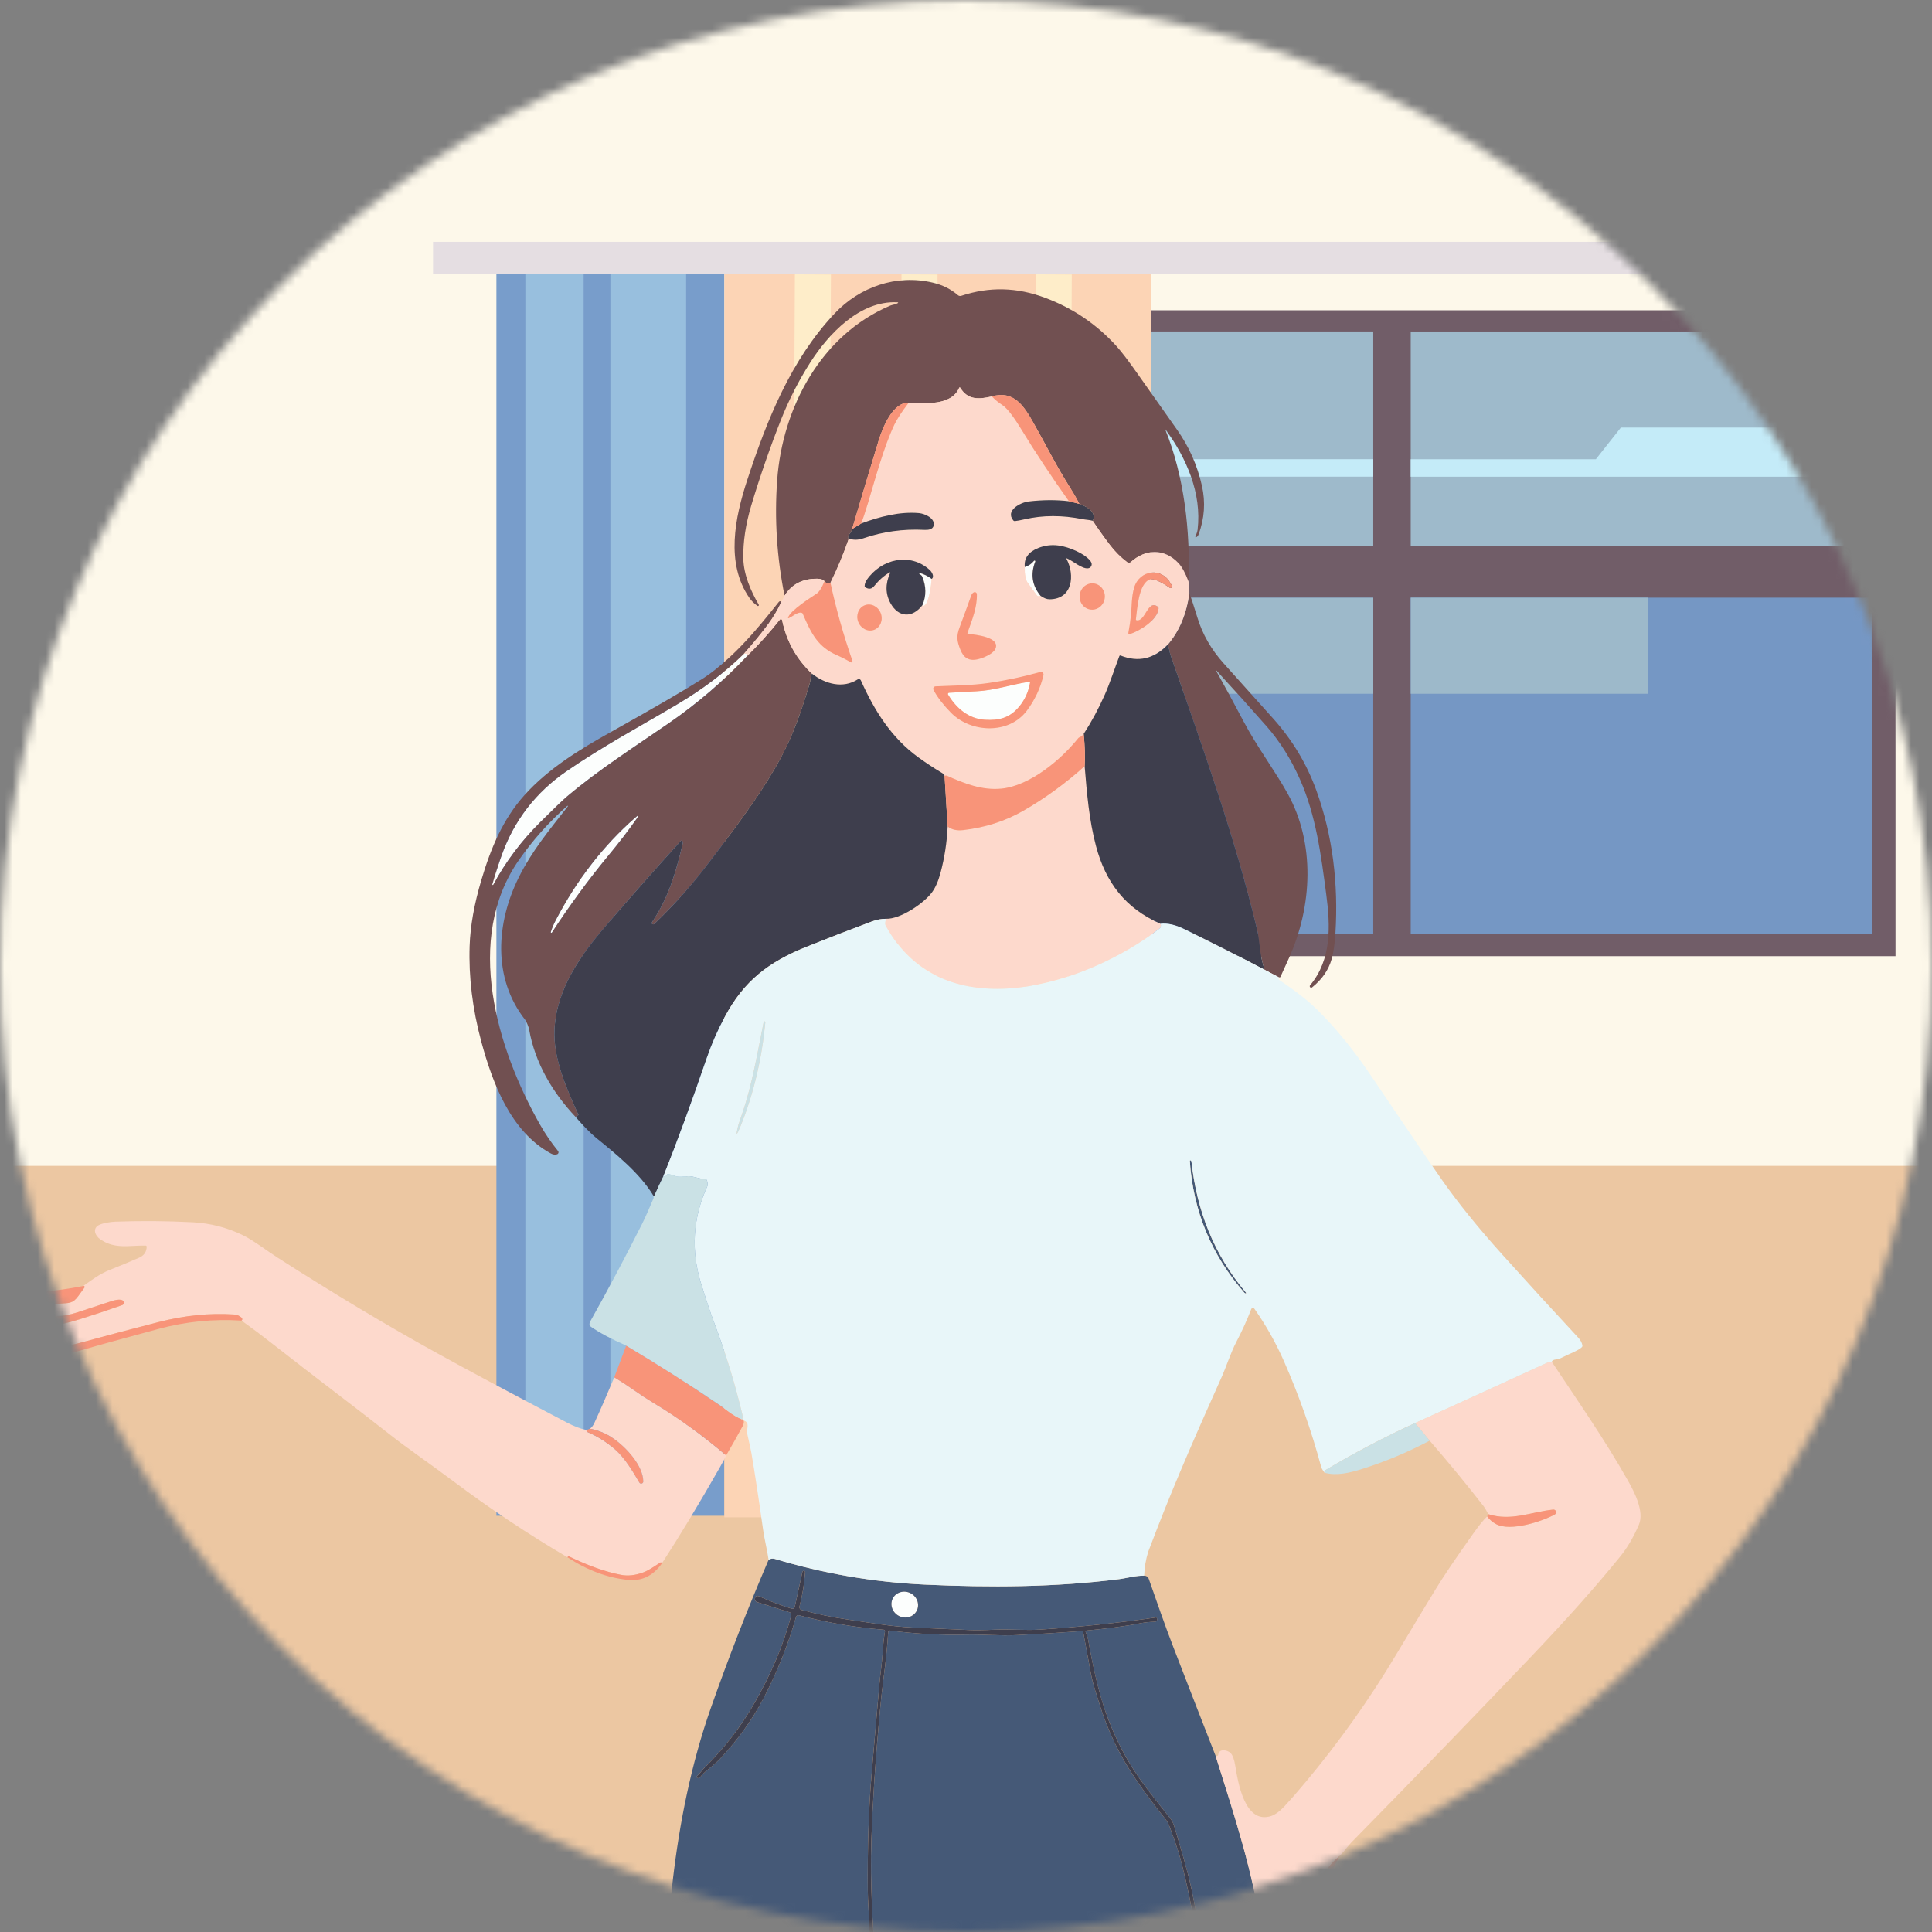 <svg width="232" height="232" viewBox="0 0 232 232" fill="none" xmlns="http://www.w3.org/2000/svg">
<rect x="0" y="0" width="232" height="232" fill="#808080" stroke="none"/>
<mask id="mask0_4430_11590" style="mask-type:alpha" maskUnits="userSpaceOnUse" x="0" y="0" width="232" height="232">
<circle cx="116" cy="116" r="116" fill="#D9D9D9"/>
</mask>
<g mask="url(#mask0_4430_11590)">
<path d="M236 232H-3V-3H236V232Z" fill="#FDF8EA"/>
<path d="M236 232H-3V140H236V232Z" fill="#ECC7A2"/>
<path d="M231 29.043H52V32.895H231V29.043Z" fill="#E5DEE2"/>
<path d="M86.985 32.893H59.609V182.016H86.985V32.893Z" fill="#789DCB"/>
<path d="M82.39 32.893H73.298V181.999H82.39V32.893Z" fill="#98BFDE"/>
<path d="M70.085 32.893H63.089V181.999H70.085V32.893Z" fill="#98BFDE"/>
<path d="M138.198 32.893H86.984V182.205H138.198V32.893Z" fill="#FCD4B5"/>
<path d="M124.374 32.941L123.598 182.252L127.926 182.275L128.702 32.964L124.374 32.941Z" fill="#FEEDC9"/>
<path d="M108.256 32.941L107.479 182.253L111.807 182.275L112.583 32.964L108.256 32.941Z" fill="#FEEDC9"/>
<path d="M95.452 32.941L94.676 182.253L99.004 182.275L99.78 32.964L95.452 32.941Z" fill="#FEEDC9"/>
<path d="M227.62 37.262H138.201V114.819H227.62V37.262Z" fill="#715D68"/>
<path d="M224.803 71.77H169.403V112.155H224.803V71.77Z" fill="#7597C4"/>
<path d="M197.923 71.77H169.403V83.309H197.923V71.77Z" fill="#9DB9CA"/>
<path d="M224.803 39.809H169.403V65.542H224.803V39.809Z" fill="#9EBACB"/>
<path d="M194.644 51.34L191.636 55.148H169.403V57.248H224.803V51.34H194.644Z" fill="#C4EBF8"/>
<path d="M164.903 71.777H138.201V112.152H164.903V71.777Z" fill="#7597C4"/>
<path d="M164.903 71.777H138.201V83.31H164.903V71.777Z" fill="#9DB9CA"/>
<path d="M164.903 39.805H138.201V65.538H164.903V39.805Z" fill="#9EBACB"/>
<path d="M164.903 55.14V57.24H138.201V51.338H139.666L142.662 55.14H164.903Z" fill="#C4EBF8"/>
<path d="M124.943 71.541C124.882 71.585 124.797 71.603 124.691 71.593C124.622 71.587 124.567 71.557 124.526 71.503C124.14 70.998 123.76 70.486 123.386 69.965C123.135 69.616 123.025 68.989 123.055 68.085C123.522 67.941 123.888 67.697 124.152 67.352C124.179 67.311 124.235 67.3 124.276 67.327C124.313 67.352 124.326 67.399 124.308 67.439C123.725 68.958 123.936 70.325 124.943 71.541Z" fill="#FCFEFD"/>
<path d="M111.873 69.518C111.839 70.162 111.565 72.264 111.063 72.672C110.873 72.825 110.774 72.823 110.766 72.668C111.239 71.562 111.232 70.419 110.744 69.24C110.719 69.178 110.678 69.124 110.627 69.084L110.344 68.857C110.255 68.784 110.265 68.762 110.376 68.791C110.907 68.921 111.406 69.163 111.873 69.518Z" fill="#FCFEFD"/>
<path d="M89.313 78.53C89.421 78.47 89.541 78.466 89.672 78.517C89.742 78.544 89.75 78.637 89.696 78.795C86.856 81.806 83.727 84.489 80.308 86.844C76.213 89.667 71.914 92.419 68.122 95.612C67.598 96.054 66.505 97.102 64.844 98.756C62.594 100.994 60.721 103.493 59.224 106.251C59.206 106.278 59.17 106.285 59.144 106.268C59.125 106.255 59.115 106.232 59.119 106.209C59.468 104.987 59.844 103.813 60.246 102.687C61.735 98.521 64.324 95.166 68.013 92.623C72.297 89.669 76.807 87.253 81.245 84.627C84.352 82.787 87.042 80.755 89.313 78.53Z" fill="#FCFEFD"/>
<path d="M117.269 83.013C119.439 82.903 121.332 82.221 123.59 81.866C123.671 81.853 123.705 81.887 123.691 81.967C123.507 83.064 123.07 84.028 122.38 84.856C121.257 86.21 119.965 86.543 118.248 86.432C116.319 86.308 114.839 85.052 113.851 83.412C113.81 83.342 113.833 83.252 113.903 83.21C113.923 83.198 113.946 83.191 113.969 83.19C115.048 83.129 116.148 83.07 117.269 83.013Z" fill="#FCFEFD"/>
<path d="M66.722 110.525C69.25 105.676 72.426 101.571 76.249 98.211C76.73 97.787 76.785 97.838 76.416 98.361C75.438 99.751 74.334 101.191 73.104 102.681C70.671 105.627 68.394 108.73 66.271 111.987C66.249 112.022 66.203 112.032 66.168 112.01C66.139 111.992 66.126 111.958 66.136 111.925C66.285 111.455 66.48 110.988 66.722 110.525Z" fill="#FCFEFD"/>
<path d="M110.063 193.441C110.463 192.695 110.15 191.748 109.363 191.326C108.576 190.904 107.613 191.167 107.213 191.913C106.813 192.66 107.127 193.607 107.914 194.029C108.701 194.451 109.663 194.188 110.063 193.441Z" fill="#FCFEFD"/>
<path d="M143.067 139.448C143.719 145.404 145.77 150.654 149.628 155.235C149.647 155.257 149.645 155.291 149.623 155.31C149.611 155.321 149.593 155.326 149.577 155.322C149.517 155.311 149.46 155.274 149.405 155.211C145.462 150.694 143.284 145.419 142.87 139.386C142.867 139.354 142.892 139.326 142.924 139.324C142.937 139.323 142.949 139.326 142.96 139.332L143.013 139.365C143.045 139.383 143.063 139.411 143.067 139.448Z" fill="#455977"/>
<path d="M137.4 189.207C137.681 189.227 137.86 189.349 137.939 189.573C138.903 192.336 139.851 195.078 140.909 197.821C142.587 202.167 144.275 206.509 145.973 210.849C148.187 217.889 150.53 224.917 151.529 232.284L151.623 232.658L152.322 239.119H144.989C144.567 234.954 143.921 230.825 143.05 226.732C142.562 224.431 141.801 222.032 141.123 219.688C140.946 219.079 140.771 218.668 140.599 218.454C139.639 217.256 138.692 216.049 137.757 214.831C135.563 211.977 133.882 208.844 132.714 205.432C131.967 203.254 131.287 200.423 130.674 196.938C130.618 196.613 130.464 196.292 130.37 195.976C130.349 195.901 130.391 195.823 130.465 195.801C130.474 195.799 130.483 195.797 130.492 195.796C132.661 195.587 134.857 195.341 136.993 194.915C137.464 194.821 138.016 194.763 138.649 194.742C138.9 194.733 138.992 194.587 138.927 194.304C138.914 194.247 138.878 194.222 138.82 194.231C134.199 194.901 129.559 195.386 124.9 195.685C123.193 195.794 121.222 195.617 119.37 195.7C118.108 195.757 117.094 195.768 116.327 195.734C114.108 195.633 111.89 195.535 109.672 195.441C107.062 195.332 104.492 194.864 101.902 194.494C99.888 194.207 98.117 193.82 96.254 193.331C96.069 193.282 95.959 193.092 96.006 192.905C96.361 191.533 96.584 190.168 96.674 188.808C96.682 188.682 96.633 188.623 96.526 188.63C96.432 188.636 96.375 188.684 96.355 188.775L95.437 192.963C95.402 193.121 95.245 193.22 95.088 193.185C95.08 193.183 95.073 193.181 95.065 193.179C93.711 192.757 92.431 192.271 91.225 191.72C90.904 191.573 90.713 191.653 90.654 191.96C90.617 192.14 90.723 192.32 90.9 192.377L94.83 193.613C94.976 193.658 95.059 193.81 95.02 193.957C94.045 197.68 92.542 201.089 90.658 204.404C89.033 207.262 87.043 209.852 84.689 212.173C84.366 212.492 84.082 212.932 83.714 213.264C83.652 213.319 83.648 213.414 83.705 213.476C83.737 213.511 83.784 213.529 83.832 213.525C83.95 213.513 84.051 213.451 84.135 213.339C84.467 212.892 84.999 212.5 85.431 212.147C85.856 211.798 86.206 211.477 86.479 211.185C88.628 208.884 90.359 206.477 91.672 203.963C93.32 200.81 94.626 197.544 95.589 194.167C95.632 194.015 95.789 193.925 95.94 193.966C99.288 194.848 102.687 195.428 106.137 195.704C106.219 195.71 106.281 195.782 106.275 195.864C106.275 195.869 106.274 195.874 106.274 195.88C106.149 196.615 106.066 197.342 106.023 198.061C105.981 198.776 105.916 199.49 105.829 200.201C105.705 201.228 105.626 201.939 105.591 202.336C105.289 205.837 104.986 209.339 104.682 212.842C104.319 217.048 104.161 221.788 104.208 227.061C104.218 228.244 104.321 229.435 104.345 230.256C104.416 232.811 104.567 235.362 104.798 237.908C104.834 238.314 104.804 238.71 104.8 239.118H79.922C79.895 237.966 79.924 236.648 80.008 235.164C80.198 231.795 80.456 228.695 80.782 225.864C81.593 218.858 83.013 211.784 85.352 205.122C87.461 199.121 89.775 193.183 92.296 187.308C92.534 187.154 92.784 187.117 93.047 187.197C98.916 188.968 104.915 189.996 111.042 190.281C118.822 190.644 126.696 190.61 134.431 189.622C134.631 189.596 135.121 189.509 135.903 189.359C136.445 189.255 136.944 189.205 137.4 189.207ZM110.072 193.449C110.472 192.702 110.159 191.755 109.372 191.333C108.585 190.911 107.623 191.174 107.222 191.921C106.822 192.667 107.136 193.614 107.923 194.036C108.71 194.458 109.672 194.195 110.072 193.449Z" fill="#455977"/>
<path d="M144.395 239.119H105.523C104.977 234.424 104.668 229.72 104.595 225.007C104.574 223.641 104.589 222.215 104.642 220.729C104.797 216.251 105.116 211.386 105.598 206.132C105.765 204.324 105.931 202.79 106.098 201.53C106.385 199.361 106.539 197.821 106.656 195.957C106.663 195.862 106.745 195.791 106.84 195.797C106.844 195.798 106.847 195.798 106.851 195.798C109.893 196.198 112.954 196.362 116.032 196.29C117.92 196.248 120.091 196.444 122.02 196.352C124.631 196.227 127.258 196.064 129.9 195.865C130 195.858 130.059 195.903 130.078 196.002C130.388 197.685 130.704 199.387 131.025 201.106C131.243 202.27 131.782 203.824 132.034 204.641C133.007 207.806 134.426 210.765 136.292 213.518C137.429 215.196 138.635 216.822 139.911 218.394C140.407 219.004 140.537 219.635 140.783 220.285C141.245 221.498 141.636 222.734 141.955 223.993C143.214 228.971 144.027 234.013 144.395 239.119Z" fill="#455977"/>
<path d="M142.719 69.82C142.327 68.79 141.926 68.058 141.515 67.621C139.809 65.806 137.546 65.906 135.763 67.514C135.657 67.612 135.496 67.619 135.38 67.531C134.592 66.938 133.892 66.24 133.28 65.438C132.524 64.443 131.836 63.475 131.214 62.534C131.515 61.935 131.272 61.392 130.485 60.906C130.31 60.798 130.019 60.665 129.615 60.508C129.271 59.838 128.905 59.199 128.515 58.59C126.903 56.069 125.556 53.362 124.084 50.755C122.972 48.785 121.741 46.828 119.106 47.605C117.517 47.968 116.217 48.039 115.321 46.582C115.265 46.49 115.216 46.493 115.173 46.593C114.224 48.766 110.996 48.434 109.132 48.353C107.166 48.304 105.96 51.433 105.494 52.959C104.423 56.452 103.367 59.974 102.325 63.524C102.256 63.765 102.123 64.001 101.925 64.234C101.881 64.287 101.852 64.347 101.839 64.416C101.811 64.584 101.842 64.666 101.933 64.664C101.302 66.501 100.565 68.274 99.722 69.982C99.379 70.071 99.139 70.009 99.004 69.798C98.844 69.6 98.55 69.5 98.122 69.497C96.369 69.483 95.064 70.16 94.209 71.531C93.284 66.91 92.989 62.286 93.324 57.66C93.957 48.926 98.599 40.212 106.916 36.694C107.104 36.613 107.53 36.563 107.774 36.42C107.896 36.347 107.886 36.307 107.744 36.3C103.266 36.076 99.47 40.113 97.282 43.554C95.898 45.731 94.729 48.021 93.775 50.423C92.556 53.492 91.243 57.245 90.212 60.701C89.535 62.972 89.218 65.096 89.26 67.074C89.303 69.013 90.156 70.966 91.112 72.615C91.141 72.666 91.122 72.731 91.07 72.76C91.035 72.779 90.993 72.777 90.96 72.756C90.571 72.486 90.253 72.174 90.005 71.817C87.096 67.645 88.255 62.134 89.739 57.615C92.098 50.434 94.977 43.199 100.229 37.641C103.249 34.442 107.637 32.909 112.014 33.939C113.179 34.213 114.184 34.715 115.028 35.445C115.137 35.54 115.29 35.57 115.428 35.524C118.826 34.401 122.115 34.495 125.494 35.757C128.82 36.998 131.674 38.929 134.056 41.55C134.667 42.222 135.53 43.355 136.648 44.949C138.192 47.151 139.744 49.35 141.304 51.546C142.774 53.612 143.784 55.883 144.336 58.359C144.772 60.32 144.638 62.255 143.934 64.165C143.87 64.336 143.778 64.449 143.658 64.503C143.549 64.553 143.515 64.522 143.558 64.409C143.656 64.144 143.776 63.885 143.81 63.609C144.33 59.236 142.474 55.032 139.984 51.595C139.976 51.585 139.961 51.584 139.951 51.592C139.944 51.598 139.941 51.608 139.944 51.616C142.208 57.217 142.944 63.785 142.719 69.82Z" fill="#715051"/>
<path d="M142.817 71.233C143.08 71.918 143.4 72.885 143.78 74.135C144.393 76.161 145.45 78.007 146.953 79.674C148.955 81.895 150.952 84.122 152.945 86.353C155.211 88.891 156.917 91.738 158.063 94.894C160.041 100.345 160.727 106.156 160.362 112.062C160.283 113.342 160.133 114.376 159.911 115.163C159.537 116.482 158.751 117.617 157.554 118.57C157.477 118.627 157.368 118.611 157.312 118.534C157.265 118.471 157.266 118.385 157.314 118.324C159.915 115.214 159.765 111.2 159.258 107.39C158.632 102.668 158.037 97.927 156.078 93.53C155.005 91.12 153.675 89.012 152.088 87.206C150.106 84.952 148.1 82.723 146.07 80.519C146.061 80.51 146.046 80.51 146.037 80.518C146.029 80.525 146.028 80.536 146.034 80.545C147.161 82.563 148.263 84.596 149.338 86.641C150.914 89.635 153.129 92.597 154.631 95.305C157.939 101.269 157.599 108.786 154.791 115.033C154.447 115.794 154.101 116.555 153.752 117.317C153.727 117.372 153.65 117.376 153.521 117.329L151.85 116.45C151.577 115.582 151.389 114.69 151.288 113.773C151.188 112.861 151.083 112.173 150.974 111.712C148.313 100.456 144.34 89.569 140.559 78.654C140.515 78.524 140.466 78.321 140.411 78.045C140.364 77.805 140.294 77.605 140.2 77.444C141.61 75.814 142.482 73.744 142.817 71.233Z" fill="#715051"/>
<path d="M93.832 72.288C93.356 73.281 92.837 74.157 92.275 74.916C91.452 76.031 90.465 77.236 89.313 78.53C87.042 80.756 84.352 82.788 81.244 84.627C76.807 87.253 72.297 89.67 68.013 92.623C64.324 95.166 61.735 98.521 60.246 102.687C59.844 103.813 59.468 104.987 59.119 106.209C59.113 106.241 59.134 106.271 59.165 106.277C59.188 106.281 59.211 106.271 59.224 106.252C60.721 103.493 62.594 100.995 64.844 98.756C66.505 97.103 67.598 96.055 68.122 95.613C71.914 92.42 76.213 89.668 80.308 86.845C83.727 84.49 86.856 81.806 89.696 78.795C91.097 77.42 92.416 75.955 93.652 74.401C93.704 74.336 93.798 74.326 93.863 74.378C93.889 74.399 93.908 74.429 93.915 74.463C94.446 77.002 95.641 79.145 97.502 80.891C97.41 81.012 97.355 81.199 97.337 81.451C97.32 81.688 97.291 81.876 97.251 82.014C96.543 84.409 95.851 86.413 95.175 88.025C93.524 91.965 91.133 95.465 88.584 98.968C87.294 100.739 85.978 102.49 84.636 104.221C82.791 106.601 80.77 108.843 78.573 110.946C78.499 111.018 78.379 111.016 78.307 110.941C78.289 110.922 78.274 110.899 78.265 110.874C78.253 110.835 78.283 110.76 78.357 110.649C80.242 107.843 81.15 104.847 81.967 101.348C82.01 101.172 81.995 101.049 81.922 100.981C81.874 100.934 81.797 100.935 81.75 100.984C81.749 100.985 81.748 100.986 81.747 100.987C78.732 104.316 75.761 107.68 72.836 111.079C69.771 114.642 66.844 118.694 66.587 123.581C66.405 127.045 67.994 130.638 69.457 133.865C69.471 133.896 69.462 133.915 69.429 133.92C69.322 133.938 69.223 134.01 69.132 134.139C66.305 131.149 64.243 127.595 63.542 123.645C63.484 123.324 63.242 122.697 63.039 122.434C59.126 117.422 59.59 110.818 62.284 105.379C63.867 102.184 66.005 99.616 68.187 96.828C68.201 96.809 68.198 96.782 68.18 96.767C68.165 96.754 68.141 96.755 68.127 96.77C65.935 98.693 63.997 100.861 62.312 103.275C55.685 112.766 59.694 125.965 64.831 135.02C65.484 136.171 66.211 137.237 67.013 138.217C67.1 138.321 67.085 138.476 66.98 138.564C66.956 138.583 66.93 138.598 66.901 138.608C66.665 138.688 66.412 138.655 66.144 138.51C61.32 135.892 59.128 130.028 57.789 125.056C56.735 121.145 56.271 117.322 56.395 113.587C56.473 111.208 56.942 108.571 57.802 105.677C58.927 101.879 60.385 98.374 62.977 95.484C65.86 92.268 69.649 89.973 73.385 87.886C78.605 84.968 82.299 82.819 84.467 81.439C85.344 80.881 86.387 80.048 87.596 78.941C89.724 76.988 91.672 74.608 93.509 72.298C93.54 72.257 93.579 72.226 93.624 72.206C93.671 72.186 93.726 72.194 93.763 72.228C93.782 72.245 93.805 72.265 93.832 72.288ZM66.724 110.525C66.481 110.988 66.286 111.455 66.138 111.925C66.126 111.965 66.148 112.007 66.188 112.019C66.22 112.029 66.255 112.016 66.273 111.987C68.395 108.73 70.673 105.627 73.105 102.681C74.336 101.191 75.44 99.751 76.418 98.361C76.787 97.838 76.731 97.788 76.251 98.211C72.427 101.571 69.251 105.676 66.724 110.525Z" fill="#715051"/>
<path d="M119.106 47.605C119.493 48.007 119.917 48.355 120.378 48.65C121.064 49.091 122.022 50.543 122.598 51.488C124.388 54.428 126.307 57.329 128.355 60.19C126.839 60.006 125.225 60.015 123.513 60.218C122.546 60.333 120.688 61.293 121.672 62.485C121.727 62.552 121.798 62.581 121.883 62.572C122.149 62.545 122.538 62.472 123.053 62.354C125.239 61.855 127.556 61.852 130.006 62.343C130.356 62.414 130.797 62.42 131.214 62.534C131.835 63.475 132.524 64.443 133.28 65.438C133.891 66.241 134.591 66.939 135.38 67.531C135.495 67.619 135.657 67.612 135.762 67.514C137.546 65.906 139.809 65.806 141.515 67.621C141.926 68.058 142.327 68.79 142.719 69.82L142.815 71.233C142.48 73.744 141.608 75.814 140.198 77.444C138.564 79.129 136.688 79.555 134.571 78.722C134.493 78.692 134.439 78.717 134.411 78.795C133.831 80.328 133.258 82.084 132.679 83.391C131.935 85.075 131.085 86.655 130.13 88.132C130.003 88.322 129.835 88.457 129.625 88.538C129.567 88.561 129.517 88.597 129.477 88.645C127.392 91.231 123.665 94.37 120.25 94.701C117.919 94.928 115.782 94.081 113.686 93.145C113.645 93.126 113.557 93.128 113.423 93.151C113.391 93.103 113.357 93.05 113.323 92.995C113.29 92.941 113.247 92.898 113.195 92.867C112.208 92.276 111.248 91.645 110.316 90.972C107.04 88.611 104.995 85.326 103.372 81.699C103.313 81.568 103.159 81.509 103.029 81.568C103.017 81.573 103.006 81.579 102.996 81.586C101.208 82.73 99.08 82.135 97.5 80.891C95.639 79.144 94.444 77.001 93.913 74.462C93.896 74.381 93.816 74.33 93.735 74.348C93.702 74.355 93.672 74.373 93.65 74.4C92.414 75.954 91.096 77.419 89.694 78.795C89.748 78.637 89.74 78.544 89.671 78.517C89.539 78.466 89.42 78.47 89.311 78.53C90.463 77.235 91.451 76.031 92.273 74.916C92.835 74.157 93.354 73.281 93.83 72.287L94.209 71.53C95.064 70.16 96.368 69.482 98.122 69.496C98.55 69.499 98.844 69.6 99.003 69.798C98.668 70.601 98.353 71.097 98.058 71.287C97.273 71.795 94.942 73.294 94.649 74.126C94.612 74.232 94.644 74.261 94.745 74.214C95.199 74.002 95.772 73.496 96.225 73.573C96.305 73.587 96.361 73.631 96.392 73.705C97.451 76.188 98.255 77.696 100.492 78.673C101.086 78.934 101.64 79.218 102.153 79.524C102.222 79.564 102.309 79.54 102.349 79.471C102.369 79.436 102.373 79.394 102.361 79.355C101.274 76.223 100.395 73.099 99.722 69.982C100.564 68.274 101.301 66.501 101.933 64.663C102.455 64.869 103.032 64.862 103.665 64.642C105.995 63.838 108.442 63.5 111.007 63.628C111.464 63.652 112.01 63.59 112.117 63.115C112.316 62.221 111.039 61.676 110.35 61.614C108.068 61.408 105.624 62.037 103.404 62.865C103.621 62.336 103.884 61.557 104.193 60.527C105.152 57.354 106.116 53.716 107.386 51.017C107.703 50.343 108.284 49.455 109.131 48.353C110.996 48.434 114.223 48.766 115.173 46.593C115.215 46.493 115.265 46.489 115.32 46.582C116.216 48.039 117.517 47.968 119.106 47.605ZM123.055 68.085C123.025 68.989 123.136 69.616 123.387 69.965C123.76 70.486 124.14 70.998 124.527 71.503C124.568 71.557 124.623 71.587 124.691 71.593C124.798 71.603 124.882 71.585 124.944 71.541C125.336 71.825 125.699 71.966 126.034 71.965C128.81 71.954 129.092 69.048 128.072 67.121C128.034 67.05 128.053 67.029 128.13 67.059C128.861 67.361 129.918 68.331 130.656 68.244C130.925 68.212 131.118 67.967 131.086 67.697C131.081 67.657 131.072 67.618 131.058 67.581C130.85 67.033 129.824 66.432 129.293 66.189C127.786 65.496 126.302 65.164 124.693 65.797C123.499 66.269 122.953 67.032 123.055 68.085ZM110.765 72.668C110.774 72.824 110.873 72.825 111.063 72.672C111.565 72.264 111.839 70.162 111.873 69.518C112.243 69.257 111.905 68.68 111.631 68.432C109.27 66.302 105.83 67.11 104.087 69.623C103.921 69.862 103.835 70.11 103.828 70.365C103.825 70.439 103.856 70.496 103.92 70.534C104.331 70.784 104.677 70.734 104.959 70.384C105.544 69.66 106.16 69.116 106.807 68.753C106.898 68.701 106.922 68.723 106.88 68.819C106.295 70.119 106.318 71.333 106.948 72.461C107.902 74.165 109.57 74.242 110.765 72.668ZM136.4 74.385C136.556 73.233 136.706 70.049 138.094 69.576C138.654 69.386 140.018 70.256 140.467 70.583C140.538 70.635 140.637 70.62 140.689 70.549C140.696 70.539 140.702 70.528 140.707 70.517C140.75 70.416 140.741 70.323 140.681 70.239C140.626 70.159 140.593 70.111 140.585 70.094C139.526 68.068 136.842 68.413 136.195 70.553C135.865 71.64 135.908 72.876 135.818 73.791C135.745 74.522 135.638 75.26 135.495 76.004C135.483 76.074 135.529 76.141 135.599 76.154C135.619 76.157 135.64 76.156 135.66 76.15C136.817 75.793 139.022 74.456 139.124 73.06C139.131 72.981 139.096 72.904 139.032 72.856C137.79 71.935 137.555 74.719 136.466 74.48C136.422 74.47 136.393 74.429 136.4 74.385ZM131.02 73.206C131.853 73.276 132.588 72.628 132.661 71.758C132.734 70.888 132.117 70.126 131.284 70.056C130.451 69.986 129.716 70.635 129.643 71.504C129.57 72.374 130.186 73.136 131.02 73.206ZM116.184 75.974C116.721 74.463 117.35 72.948 117.305 71.349C117.301 71.211 117.187 71.102 117.049 71.105C117.021 71.106 116.995 71.111 116.969 71.12C116.815 71.177 116.7 71.31 116.625 71.52C116.173 72.783 115.712 74.043 115.243 75.301C114.831 76.406 114.908 76.935 115.31 77.974C115.71 79.013 116.36 79.426 117.474 79.152C118.124 78.992 119.279 78.504 119.535 77.903C120.128 76.516 117.177 76.208 116.283 76.126C116.184 76.116 116.151 76.066 116.184 75.974ZM104.974 75.632C105.722 75.348 106.077 74.457 105.767 73.642C105.458 72.828 104.601 72.397 103.853 72.681C103.106 72.965 102.751 73.856 103.06 74.671C103.37 75.486 104.227 75.916 104.974 75.632ZM114.157 85.544C116.567 88.031 121.139 88.218 123.295 85.352C124.283 84.039 124.954 82.612 125.307 81.07C125.347 80.899 125.241 80.728 125.071 80.688C125.018 80.676 124.963 80.677 124.912 80.692C122.914 81.258 120.883 81.695 118.819 82.003C116.787 82.309 114.476 82.326 112.337 82.418C112.177 82.425 112.052 82.56 112.058 82.719C112.06 82.763 112.072 82.807 112.093 82.846C112.651 83.866 113.366 84.73 114.157 85.544Z" fill="#FDD9CC"/>
<path d="M130.249 92C130.517 95.261 130.784 98.484 131.614 101.604C132.769 105.954 135.142 109.1 139.372 110.931C139.438 111.187 139.392 111.376 139.236 111.497C130.585 118.208 113.272 123.873 106.349 111.132C106.258 110.965 106.282 110.697 106.422 110.33C108.144 110.372 110.949 108.469 111.914 107.16C112.333 106.589 112.675 105.808 112.94 104.819C113.424 103.012 113.709 101.155 113.798 99.248C114.273 99.626 114.893 99.77 115.66 99.682C118.294 99.377 120.685 98.612 122.833 97.387C125.466 95.887 127.938 94.092 130.249 92Z" fill="#FDD9CC"/>
<path d="M70.429 171.719V171.798C70.427 171.875 70.462 171.929 70.534 171.96C71.765 172.486 72.875 173.186 73.863 174.058C75.057 175.11 75.938 176.614 76.778 178.034C76.85 178.153 77.005 178.191 77.125 178.119C77.201 178.073 77.247 177.99 77.246 177.901C77.217 175.974 75.187 173.802 73.694 172.762C72.818 172.154 71.866 171.754 70.84 171.565C71.056 171.404 71.229 171.183 71.359 170.904C72.041 169.428 72.843 167.591 73.765 165.393C74.579 165.885 75.358 166.393 76.102 166.918C76.948 167.511 77.725 168.02 78.433 168.447C81.531 170.31 84.453 172.419 87.199 174.773C87.098 175.019 86.849 175.49 86.453 176.186C83.952 180.579 81.615 184.449 79.441 187.798C79.448 187.756 79.446 187.719 79.436 187.687C79.411 187.609 79.363 187.592 79.293 187.636C78.632 188.046 77.944 188.558 77.255 188.814C76.301 189.171 75.406 189.269 74.569 189.109C72.724 188.756 70.651 188.022 68.35 186.907C68.27 186.867 68.201 186.899 68.141 187.003C63.406 184.216 58.836 181.17 54.431 177.865C51.819 175.904 48.975 173.958 46.941 172.36C42.256 168.676 37.476 165.113 32.795 161.426C31.556 160.451 30.292 159.502 29.003 158.58C29.196 158.414 29.089 158.222 28.683 158.002C28.517 157.913 28.322 157.86 28.097 157.846C25.177 157.654 22.162 157.957 19.051 158.755C15.823 159.583 12.601 160.436 9.385 161.313C7.243 161.897 5.28 161.868 3.495 161.225C2.126 160.732 0.143 159.809 -2.454 158.456C-3.569 157.876 -4.469 157.532 -5.604 157.38C-5.709 157.366 -5.782 157.27 -5.768 157.166C-5.764 157.141 -5.756 157.117 -5.743 157.096C-5.08 155.928 -3.002 155.924 -1.954 156.274C-1.128 156.551 0.419 157.259 2.689 158.4C3.747 158.93 4.902 159.179 6.155 159.146C6.945 159.126 8.074 158.888 9.541 158.43C11.273 157.891 12.989 157.319 14.688 156.715C14.844 156.66 14.926 156.489 14.87 156.333C14.861 156.305 14.847 156.279 14.829 156.255C14.549 155.874 13.615 156.167 13.234 156.296C11.931 156.731 10.626 157.16 9.318 157.585C7.483 158.183 5.775 158.244 4.192 157.769C3.066 157.43 1.978 156.985 0.929 156.435C0.909 156.426 0.901 156.403 0.91 156.384C0.918 156.368 0.935 156.359 0.952 156.362C3.037 156.647 5.134 156.707 7.244 156.542C8.249 156.465 8.745 156.559 9.406 155.626C9.648 155.286 9.894 154.95 10.142 154.619C10.175 154.576 10.176 154.517 10.144 154.474C10.104 154.42 10.053 154.405 9.99 154.431C11.021 153.695 11.959 152.981 13.163 152.5C14.528 151.955 15.707 151.465 16.703 151.029C17.293 150.771 17.596 150.331 17.614 149.709C17.616 149.636 17.558 149.575 17.483 149.572C17.483 149.572 17.482 149.572 17.481 149.572C15.522 149.536 13.839 150.041 12.062 148.834C11.393 148.379 11.027 147.464 11.987 147.055C12.428 146.867 13.273 146.719 13.861 146.7C16.951 146.589 20.041 146.613 23.129 146.773C25.262 146.884 27.284 147.407 29.196 148.343C30.417 148.939 32.126 150.248 33.313 151.007C40.055 155.331 46.479 159.179 52.585 162.551C56.075 164.478 61.23 167.233 68.051 170.814C68.943 171.282 69.736 171.583 70.429 171.719Z" fill="#FDD9CC"/>
<path d="M186.337 163.522C189.477 168.252 192.719 172.893 195.508 177.831C196.275 179.187 197.471 181.53 196.806 183.083C196.161 184.583 195.418 185.852 194.575 186.892C191.698 190.442 188.157 194.424 183.953 198.838C176.79 206.358 169.569 213.823 162.288 221.232C162.088 221.436 161.847 221.718 161.565 222.079C161.312 222.401 161.064 222.677 160.818 222.907C159.944 223.628 159.084 224.692 158.237 226.1C156.597 228.824 154.176 230.623 151.529 232.284C150.53 224.917 148.186 217.89 145.973 210.85C146.035 210.868 146.101 210.867 146.169 210.845C146.241 210.823 146.281 210.774 146.289 210.7C146.37 209.932 147.455 210.127 147.812 210.552C148.044 210.829 148.217 211.318 148.331 212.019C148.654 213.989 149.465 219.089 152.623 218.08C153.122 217.92 153.673 217.518 154.274 216.874C154.946 216.152 155.781 215.195 156.779 214.002C160.802 209.194 164.422 204.101 167.638 198.722C169.203 196.102 170.78 193.488 172.369 190.882C173.321 189.32 174.836 187.075 176.915 184.148C177.622 183.151 178.179 182.467 178.585 182.095C178.876 182.491 179.245 182.805 179.691 183.036C181.408 183.923 185.144 182.713 186.697 181.87C186.85 181.785 186.906 181.591 186.822 181.438C186.761 181.326 186.639 181.263 186.513 181.276C183.816 181.565 181.466 182.698 178.72 181.828C178.47 181.354 178.294 181.051 178.192 180.917C176.06 178.179 173.888 175.54 171.676 172.998L169.931 170.883C175.224 168.483 180.507 166.072 185.779 163.65C185.974 163.56 186.136 163.601 186.337 163.522Z" fill="#FDD9CC"/>
<path d="M128.356 60.19L129.616 60.509C130.02 60.666 130.311 60.798 130.486 60.907C131.273 61.393 131.516 61.935 131.215 62.534C130.798 62.421 130.358 62.414 130.007 62.344C127.558 61.852 125.24 61.856 123.055 62.355C122.54 62.473 122.15 62.546 121.885 62.573C121.799 62.581 121.729 62.552 121.673 62.485C120.689 61.294 122.548 60.334 123.514 60.218C125.227 60.016 126.84 60.007 128.356 60.19Z" fill="#3E3E4D"/>
<path d="M101.934 64.664C101.843 64.667 101.812 64.585 101.84 64.416C101.853 64.348 101.882 64.287 101.926 64.234C102.124 64.002 102.257 63.765 102.326 63.524L103.406 62.866C105.625 62.038 108.07 61.409 110.352 61.615C111.04 61.677 112.317 62.222 112.118 63.116C112.011 63.591 111.466 63.653 111.008 63.629C108.443 63.501 105.996 63.839 103.667 64.643C103.034 64.862 102.456 64.87 101.934 64.664Z" fill="#3E3E4D"/>
<path d="M124.945 71.542C123.939 70.326 123.727 68.958 124.31 67.44C124.331 67.395 124.311 67.341 124.266 67.321C124.226 67.302 124.179 67.316 124.154 67.352C123.89 67.697 123.524 67.942 123.057 68.086C122.954 67.032 123.5 66.269 124.695 65.797C126.303 65.165 127.787 65.496 129.295 66.189C129.825 66.433 130.852 67.034 131.059 67.581C131.156 67.835 131.028 68.119 130.774 68.216C130.736 68.23 130.697 68.239 130.657 68.244C129.919 68.332 128.863 67.361 128.132 67.059C128.055 67.029 128.035 67.05 128.074 67.121C129.094 69.048 128.812 71.954 126.036 71.965C125.701 71.966 125.337 71.825 124.945 71.542Z" fill="#3E3E4D"/>
<path d="M111.876 69.519C111.408 69.164 110.909 68.921 110.379 68.792C110.267 68.763 110.257 68.785 110.346 68.858L110.629 69.085C110.681 69.125 110.721 69.179 110.746 69.241C111.234 70.42 111.241 71.562 110.768 72.669C109.572 74.243 107.904 74.166 106.95 72.461C106.32 71.334 106.297 70.12 106.882 68.819C106.925 68.724 106.901 68.702 106.809 68.753C106.162 69.117 105.546 69.661 104.962 70.385C104.679 70.734 104.333 70.784 103.922 70.535C103.858 70.496 103.827 70.44 103.83 70.366C103.837 70.11 103.924 69.863 104.089 69.624C105.832 67.111 109.273 66.302 111.634 68.432C111.908 68.68 112.245 69.258 111.876 69.519Z" fill="#3E3E4D"/>
<path d="M140.199 77.444C140.293 77.605 140.364 77.805 140.411 78.045C140.465 78.321 140.514 78.525 140.559 78.654C144.34 89.569 148.313 100.457 150.973 111.712C151.083 112.174 151.188 112.861 151.288 113.773C151.389 114.69 151.576 115.582 151.85 116.451C148.644 114.763 145.419 113.131 142.175 111.555C141.127 111.045 140.193 110.837 139.372 110.931C135.142 109.101 132.768 105.955 131.613 101.605C130.783 98.485 130.516 95.262 130.249 92.001C130.314 90.853 130.275 89.564 130.131 88.132C131.086 86.655 131.936 85.075 132.68 83.391C133.26 82.084 133.833 80.329 134.412 78.795C134.441 78.717 134.494 78.693 134.573 78.723C136.69 79.555 138.565 79.129 140.199 77.444Z" fill="#3E3E4D"/>
<path d="M97.5 80.891C99.08 82.136 101.208 82.731 102.996 81.586C103.116 81.509 103.277 81.545 103.354 81.667C103.361 81.677 103.367 81.688 103.372 81.7C104.996 85.327 107.04 88.612 110.316 90.972C111.249 91.645 112.208 92.277 113.195 92.867C113.247 92.899 113.29 92.941 113.323 92.996C113.357 93.051 113.391 93.103 113.424 93.152L113.796 99.249C113.707 101.156 113.421 103.013 112.938 104.819C112.673 105.809 112.331 106.589 111.912 107.161C110.947 108.47 108.141 110.373 106.42 110.331C105.843 110.333 105.283 110.436 104.741 110.638C102.094 111.626 99.459 112.647 96.837 113.701C92.295 115.525 89.348 117.775 87.038 122.103C86.166 123.741 85.456 125.357 84.908 126.949C83.018 132.461 81.264 137.242 79.645 141.292C79.283 142.029 78.937 142.774 78.606 143.525C78.592 143.559 78.574 143.58 78.553 143.587C78.527 143.594 78.497 143.593 78.463 143.583C76.829 140.869 73.889 138.508 71.594 136.643C70.962 136.13 70.141 135.295 69.13 134.139C69.222 134.011 69.321 133.938 69.428 133.921C69.46 133.915 69.47 133.896 69.455 133.865C67.993 130.638 66.404 127.045 66.586 123.581C66.842 118.694 69.77 114.642 72.834 111.079C75.76 107.68 78.73 104.316 81.746 100.987C81.79 100.937 81.868 100.933 81.918 100.978C81.919 100.979 81.92 100.98 81.921 100.981C81.994 101.049 82.009 101.172 81.966 101.349C81.149 104.847 80.24 107.844 78.356 110.649C78.282 110.761 78.251 110.835 78.264 110.874C78.299 110.972 78.406 111.023 78.504 110.988C78.529 110.979 78.552 110.965 78.572 110.947C80.769 108.844 82.79 106.602 84.635 104.221C85.976 102.49 87.292 100.739 88.582 98.969C91.132 95.466 93.522 91.965 95.173 88.026C95.849 86.413 96.541 84.409 97.25 82.014C97.29 81.876 97.318 81.689 97.335 81.452C97.354 81.199 97.409 81.013 97.5 80.891Z" fill="#3E3E4D"/>
<path d="M144.99 239.119H144.396C144.028 234.014 143.214 228.972 141.956 223.993C141.636 222.734 141.246 221.498 140.784 220.285C140.538 219.635 140.407 219.004 139.911 218.395C138.635 216.822 137.429 215.197 136.293 213.519C134.427 210.766 133.007 207.807 132.035 204.642C131.783 203.825 131.244 202.27 131.026 201.107C130.705 199.387 130.389 197.686 130.078 196.002C130.06 195.904 130 195.858 129.901 195.865C127.259 196.065 124.632 196.227 122.02 196.353C120.091 196.445 117.921 196.248 116.032 196.291C112.954 196.362 109.894 196.198 106.852 195.799C106.757 195.787 106.67 195.853 106.658 195.947C106.658 195.95 106.657 195.954 106.657 195.957C106.539 197.822 106.385 199.362 106.099 201.53C105.932 202.79 105.765 204.324 105.598 206.132C105.117 211.386 104.798 216.252 104.642 220.73C104.59 222.215 104.574 223.641 104.595 225.007C104.668 229.72 104.977 234.424 105.524 239.119H104.801C104.805 238.711 104.835 238.315 104.799 237.909C104.568 235.362 104.417 232.812 104.345 230.257C104.322 229.436 104.219 228.245 104.208 227.062C104.161 221.788 104.32 217.049 104.683 212.843C104.987 209.34 105.29 205.838 105.592 202.336C105.626 201.94 105.705 201.229 105.829 200.202C105.916 199.491 105.981 198.777 106.024 198.061C106.067 197.343 106.15 196.616 106.274 195.88C106.288 195.799 106.234 195.721 106.153 195.707C106.148 195.706 106.142 195.705 106.137 195.705C102.687 195.428 99.288 194.849 95.941 193.966C95.789 193.926 95.633 194.015 95.59 194.167C94.626 197.545 93.32 200.81 91.672 203.964C90.359 206.477 88.628 208.885 86.48 211.186C86.206 211.478 85.857 211.799 85.432 212.148C85 212.501 84.468 212.892 84.136 213.339C84.052 213.452 83.951 213.514 83.832 213.525C83.749 213.533 83.675 213.472 83.666 213.39C83.662 213.343 83.679 213.296 83.715 213.264C84.082 212.933 84.367 212.492 84.69 212.174C87.044 209.853 89.033 207.263 90.659 204.404C92.543 201.09 94.046 197.681 95.021 193.958C95.06 193.811 94.976 193.659 94.831 193.613L90.9 192.377C90.723 192.321 90.617 192.141 90.654 191.96C90.714 191.654 90.904 191.574 91.225 191.721C92.431 192.271 93.712 192.757 95.066 193.179C95.221 193.227 95.385 193.14 95.432 192.986C95.434 192.978 95.436 192.971 95.438 192.963L96.355 188.776C96.375 188.685 96.433 188.636 96.527 188.631C96.633 188.624 96.683 188.683 96.674 188.808C96.584 190.168 96.362 191.534 96.007 192.906C95.959 193.092 96.07 193.282 96.255 193.331C98.118 193.821 99.888 194.208 101.903 194.495C104.493 194.865 107.063 195.333 109.672 195.442C111.891 195.536 114.109 195.634 116.327 195.735C117.094 195.769 118.109 195.758 119.37 195.701C121.222 195.617 123.194 195.795 124.901 195.686C129.56 195.386 134.2 194.902 138.82 194.232C138.879 194.223 138.914 194.247 138.927 194.304C138.993 194.588 138.9 194.734 138.649 194.743C138.016 194.764 137.464 194.822 136.994 194.916C134.858 195.341 132.661 195.587 130.493 195.797C130.416 195.803 130.359 195.871 130.366 195.948C130.366 195.958 130.368 195.967 130.371 195.977C130.465 196.293 130.619 196.614 130.675 196.939C131.288 200.423 131.968 203.255 132.715 205.433C133.882 208.845 135.563 211.978 137.757 214.832C138.693 216.049 139.64 217.257 140.599 218.455C140.772 218.668 140.947 219.08 141.123 219.689C141.801 222.032 142.563 224.432 143.05 226.733C143.922 230.826 144.568 234.955 144.99 239.119Z" fill="#3E3E4D"/>
<path d="M106.421 110.33C106.281 110.698 106.257 110.965 106.348 111.132C113.271 123.873 130.584 118.208 139.235 111.498C139.391 111.376 139.437 111.187 139.371 110.931C140.193 110.837 141.127 111.045 142.175 111.555C145.418 113.131 148.643 114.762 151.85 116.45L153.52 117.329L153.55 117.532C153.561 117.608 153.599 117.667 153.663 117.71C155.566 118.98 157.075 120.164 158.188 121.26C160.376 123.416 162.585 126.136 164.482 128.948C168.914 135.516 171.82 139.783 173.199 141.749C175.113 144.479 177.528 147.464 180.444 150.703C183.456 154.051 186.495 157.374 189.558 160.673C189.795 160.927 189.949 161.221 190.02 161.554C190.036 161.629 190.015 161.707 189.963 161.762C189.584 162.168 188.357 162.606 187.407 163.094C187.266 163.168 187.084 163.217 186.862 163.242C186.562 163.274 186.388 163.368 186.338 163.522C186.137 163.601 185.974 163.56 185.78 163.65C180.507 166.072 175.225 168.483 169.931 170.883C166.241 172.571 162.643 174.461 159.136 176.554C159.076 176.59 159.042 176.655 159.046 176.723L159.052 176.851C158.924 176.637 158.719 176.4 158.657 176.169C157.49 171.826 156.002 167.597 154.191 163.481C153.208 161.244 152.021 159.137 150.631 157.16C150.561 157.061 150.425 157.038 150.328 157.106C150.292 157.131 150.265 157.166 150.25 157.207C149.737 158.538 149.135 159.863 148.445 161.18C147.797 162.42 147.256 164.12 146.672 165.421C143.98 171.424 141.309 177.473 138.929 183.607C138.264 185.318 137.916 186.223 137.885 186.323C137.586 187.278 137.424 188.24 137.4 189.208C136.943 189.205 136.444 189.255 135.903 189.359C135.121 189.509 134.631 189.597 134.431 189.622C126.696 190.61 118.822 190.645 111.042 190.281C104.915 189.996 98.916 188.968 93.047 187.197C92.784 187.117 92.534 187.155 92.296 187.308C92.206 186.724 92.095 186.118 91.962 185.491C91.814 184.788 91.704 184.182 91.631 183.673C91.096 179.874 90.631 176.819 90.234 174.509C90.173 174.154 90.006 173.378 89.732 172.181C89.595 171.578 90.13 170.82 89.293 170.577C89.162 170.414 89.105 170.376 89.123 170.461C89.178 170.233 89.183 170.023 89.137 169.832C88.259 166.17 87.184 162.64 85.912 159.242C85.528 158.215 85.233 157.388 85.029 156.764C84.756 155.928 84.487 155.092 84.223 154.255C82.947 150.208 83.184 146.273 84.935 142.451C85.034 142.233 84.959 141.888 84.858 141.689C84.824 141.624 84.756 141.582 84.683 141.582C83.926 141.585 83.321 141.219 82.624 141.242C82.033 141.264 81.552 141.405 80.975 141.185C80.724 141.088 80.466 141.016 80.203 140.971C80.166 140.964 80.14 140.978 80.126 141.014C80.06 141.185 79.9 141.277 79.647 141.291C81.265 137.241 83.019 132.46 84.91 126.948C85.457 125.356 86.167 123.741 87.04 122.102C89.349 117.774 92.296 115.524 96.838 113.7C99.46 112.647 102.095 111.626 104.742 110.638C105.284 110.435 105.844 110.333 106.421 110.33ZM88.956 135.156C90.487 131.368 91.468 127.244 91.9 122.783C91.906 122.723 91.885 122.679 91.838 122.652C91.797 122.627 91.743 122.639 91.718 122.681C91.712 122.69 91.708 122.701 91.706 122.712C90.964 126.378 90.32 130.28 89.107 133.768C88.844 134.528 88.698 134.959 88.671 135.062C88.319 136.465 88.414 136.496 88.956 135.156ZM149.628 155.235C145.77 150.654 143.719 145.404 143.067 139.448C143.063 139.411 143.045 139.383 143.013 139.365L142.96 139.333C142.931 139.316 142.895 139.325 142.878 139.352C142.872 139.362 142.869 139.374 142.87 139.386C143.284 145.42 145.462 150.695 149.406 155.211C149.46 155.274 149.517 155.311 149.577 155.323C149.606 155.329 149.634 155.31 149.64 155.282C149.644 155.265 149.639 155.248 149.628 155.235Z" fill="#E8F6F9"/>
<path d="M129.616 60.508L128.356 60.19C126.309 57.328 124.39 54.428 122.599 51.488C122.024 50.543 121.066 49.091 120.379 48.65C119.919 48.355 119.495 48.007 119.107 47.605C121.742 46.828 122.973 48.785 124.085 50.755C125.557 53.361 126.904 56.069 128.516 58.59C128.906 59.199 129.272 59.838 129.616 60.508Z" fill="#F89479"/>
<path d="M109.13 48.353C108.283 49.455 107.702 50.343 107.385 51.018C106.115 53.717 105.15 57.354 104.192 60.528C103.883 61.557 103.62 62.336 103.403 62.865L102.323 63.524C103.365 59.974 104.422 56.452 105.493 52.959C105.959 51.433 107.165 48.304 109.13 48.353Z" fill="#F89479"/>
<path d="M136.399 74.385C136.393 74.428 136.422 74.469 136.465 74.479C137.554 74.719 137.789 71.934 139.032 72.856C139.095 72.904 139.13 72.981 139.124 73.059C139.021 74.456 136.816 75.792 135.659 76.149C135.592 76.171 135.52 76.133 135.498 76.065C135.492 76.046 135.491 76.025 135.494 76.004C135.637 75.26 135.745 74.522 135.817 73.791C135.907 72.875 135.864 71.639 136.194 70.553C136.842 68.412 139.526 68.068 140.584 70.093C140.593 70.11 140.625 70.159 140.68 70.239C140.74 70.323 140.749 70.415 140.706 70.516C140.672 70.597 140.579 70.635 140.499 70.601C140.487 70.596 140.477 70.59 140.467 70.583C140.018 70.256 138.653 69.385 138.093 69.576C136.705 70.048 136.555 73.233 136.399 74.385Z" fill="#F89479"/>
<path d="M99.003 69.798C99.138 70.009 99.378 70.07 99.722 69.982C100.394 73.098 101.274 76.223 102.36 79.355C102.385 79.43 102.344 79.511 102.269 79.536C102.23 79.548 102.188 79.544 102.153 79.524C101.64 79.217 101.086 78.934 100.491 78.673C98.254 77.695 97.45 76.188 96.392 73.705C96.361 73.631 96.305 73.587 96.225 73.572C95.772 73.495 95.199 74.002 94.745 74.214C94.644 74.261 94.612 74.232 94.649 74.126C94.942 73.294 97.273 71.795 98.058 71.286C98.353 71.097 98.668 70.6 99.003 69.798Z" fill="#F89479"/>
<path d="M132.667 71.759C132.74 70.889 132.124 70.127 131.29 70.057C130.457 69.987 129.722 70.636 129.649 71.505C129.576 72.375 130.193 73.137 131.026 73.207C131.859 73.277 132.594 72.629 132.667 71.759Z" fill="#F89479"/>
<path d="M116.282 76.126C117.176 76.207 120.127 76.515 119.535 77.903C119.278 78.504 118.124 78.992 117.473 79.152C116.359 79.426 115.709 79.013 115.309 77.974C114.907 76.934 114.83 76.406 115.243 75.3C115.712 74.043 116.173 72.783 116.624 71.52C116.7 71.31 116.815 71.177 116.969 71.12C117.099 71.072 117.242 71.139 117.29 71.269C117.299 71.295 117.304 71.321 117.305 71.349C117.349 72.948 116.721 74.462 116.184 75.974C116.151 76.065 116.184 76.116 116.282 76.126Z" fill="#F89479"/>
<path d="M104.971 75.628C105.718 75.344 106.073 74.454 105.764 73.639C105.454 72.824 104.598 72.394 103.85 72.678C103.103 72.962 102.748 73.852 103.057 74.667C103.367 75.482 104.224 75.912 104.971 75.628Z" fill="#F89479"/>
<path d="M114.156 85.544C113.365 84.73 112.651 83.865 112.093 82.845C112.016 82.706 112.068 82.53 112.209 82.453C112.248 82.432 112.292 82.42 112.336 82.418C114.475 82.326 116.787 82.309 118.818 82.003C120.883 81.695 122.914 81.258 124.911 80.692C125.079 80.643 125.254 80.741 125.302 80.91C125.317 80.963 125.319 81.018 125.307 81.07C124.953 82.612 124.282 84.039 123.294 85.352C121.139 88.218 116.566 88.031 114.156 85.544ZM117.268 83.012C116.147 83.069 115.047 83.128 113.968 83.19C113.887 83.195 113.825 83.265 113.83 83.346C113.832 83.37 113.839 83.392 113.85 83.412C114.838 85.052 116.318 86.308 118.247 86.432C119.965 86.543 121.256 86.209 122.379 84.856C123.069 84.027 123.506 83.064 123.69 81.966C123.704 81.887 123.671 81.853 123.589 81.866C121.331 82.221 119.438 82.903 117.268 83.012Z" fill="#F89479"/>
<path d="M130.13 88.132C130.274 89.563 130.313 90.853 130.248 92.001C127.937 94.092 125.465 95.888 122.831 97.387C120.683 98.612 118.292 99.377 115.659 99.682C114.892 99.77 114.271 99.626 113.796 99.248L113.424 93.151C113.558 93.128 113.646 93.126 113.687 93.144C115.783 94.081 117.919 94.928 120.25 94.701C123.665 94.37 127.393 91.231 129.478 88.645C129.517 88.597 129.568 88.561 129.625 88.538C129.835 88.457 130.003 88.321 130.13 88.132Z" fill="#F89479"/>
<path d="M9.987 154.431C10.05 154.405 10.101 154.419 10.141 154.474C10.173 154.517 10.172 154.576 10.139 154.619C9.891 154.95 9.645 155.286 9.403 155.626C8.742 156.559 8.246 156.465 7.241 156.542C5.131 156.707 3.034 156.647 0.949 156.362C0.928 156.358 0.908 156.372 0.904 156.392C0.901 156.41 0.91 156.427 0.926 156.435C1.975 156.985 3.063 157.43 4.189 157.769C5.772 158.244 7.48 158.183 9.315 157.585C10.623 157.16 11.928 156.731 13.231 156.296C13.612 156.167 14.546 155.874 14.826 156.255C14.924 156.388 14.896 156.576 14.763 156.674C14.739 156.691 14.713 156.705 14.685 156.715C12.986 157.319 11.27 157.891 9.538 158.43C8.071 158.888 6.942 159.126 6.152 159.146C4.899 159.179 3.744 158.93 2.686 158.4C0.416 157.259 -1.131 156.551 -1.957 156.274C-3.005 155.924 -5.083 155.928 -5.746 157.096C-5.799 157.186 -5.769 157.303 -5.678 157.356C-5.656 157.368 -5.632 157.377 -5.607 157.38C-4.472 157.532 -3.572 157.876 -2.457 158.456C0.14 159.809 2.123 160.732 3.492 161.225C5.277 161.868 7.24 161.897 9.382 161.313C12.598 160.436 15.82 159.583 19.048 158.755C22.159 157.957 25.174 157.654 28.094 157.846C28.319 157.86 28.514 157.912 28.68 158.002C29.086 158.222 29.193 158.414 29 158.58C25.629 158.364 22.311 158.697 19.048 159.576C14.594 160.777 11.494 161.633 9.747 162.147C8.039 162.649 6.345 162.755 4.666 162.467C4.168 162.382 3.028 161.949 1.244 161.167C0.209 160.714 -1.321 159.966 -3.347 158.924C-3.845 158.669 -4.957 158.265 -6.683 157.714C-6.656 156.734 -6.286 155.944 -5.573 155.342C-5.532 155.307 -5.513 155.254 -5.522 155.203L-5.563 154.968C-5.573 154.912 -5.552 154.874 -5.501 154.852C-5.456 154.834 -5.402 154.824 -5.338 154.822C-4.142 154.72 -2.961 154.792 -1.794 155.038C-1.089 155.188 -0.515 155.268 -0.073 155.28C3.295 155.365 6.648 155.082 9.987 154.431Z" fill="#F89479"/>
<path d="M75.198 161.586C79.064 163.887 82.852 166.301 86.56 168.827C86.576 168.837 86.901 169.077 87.537 169.548C88.038 169.917 88.565 170.221 89.12 170.461C89.103 170.375 89.16 170.414 89.291 170.576C89.358 170.77 89.318 171.003 89.171 171.273C88.547 172.427 87.888 173.593 87.195 174.772C84.449 172.418 81.527 170.31 78.429 168.446C77.721 168.02 76.944 167.51 76.098 166.917C75.354 166.393 74.575 165.884 73.761 165.392L75.198 161.586Z" fill="#F89479"/>
<path d="M70.837 171.565C71.864 171.754 72.816 172.153 73.692 172.762C75.185 173.801 77.215 175.974 77.244 177.901C77.246 178.04 77.134 178.154 76.994 178.155C76.905 178.156 76.822 178.11 76.776 178.034C75.936 176.614 75.055 175.11 73.861 174.058C72.873 173.186 71.763 172.486 70.532 171.96C70.46 171.929 70.425 171.875 70.427 171.798V171.718L70.837 171.565Z" fill="#F89479"/>
<path d="M178.583 182.095L178.718 181.828C181.464 182.698 183.814 181.565 186.511 181.276C186.685 181.257 186.84 181.384 186.858 181.559C186.87 181.686 186.806 181.808 186.695 181.87C185.142 182.713 181.406 183.923 179.689 183.036C179.243 182.805 178.874 182.491 178.583 182.095Z" fill="#F89479"/>
<path d="M79.439 187.798C78.4 189.234 77.071 189.874 75.453 189.718C72.981 189.482 70.543 188.576 68.139 187.003C68.199 186.898 68.269 186.866 68.349 186.906C70.65 188.021 72.722 188.755 74.567 189.109C75.404 189.269 76.3 189.17 77.253 188.814C77.942 188.557 78.63 188.046 79.291 187.635C79.361 187.591 79.409 187.608 79.435 187.687C79.445 187.718 79.446 187.755 79.439 187.798Z" fill="#F89479"/>
<path d="M160.818 222.906C159.957 224.807 158.936 226.531 157.756 228.077C156.212 230.103 154.048 232.139 151.622 232.658L151.528 232.284C154.176 230.622 156.597 228.824 158.237 226.099C159.084 224.692 159.944 223.628 160.818 222.906Z" fill="#F89479"/>
<path d="M88.956 135.156C88.414 136.496 88.319 136.465 88.671 135.062C88.699 134.96 88.844 134.528 89.108 133.768C90.32 130.28 90.964 126.378 91.706 122.712C91.714 122.664 91.759 122.632 91.807 122.64C91.818 122.642 91.829 122.646 91.839 122.652C91.886 122.679 91.906 122.723 91.901 122.783C91.469 127.244 90.487 131.368 88.956 135.156Z" fill="#CAE1E5"/>
<path d="M89.122 170.461C88.567 170.222 88.04 169.917 87.539 169.548C86.904 169.078 86.578 168.837 86.562 168.827C82.854 166.301 79.067 163.887 75.2 161.586C73.429 160.808 72.023 160.058 70.981 159.337C70.754 159.18 70.728 158.945 70.904 158.633C73.052 154.798 75.115 150.917 77.091 146.991C77.591 145.997 78.019 144.959 78.461 143.931C78.515 143.805 78.489 143.708 78.463 143.582C78.498 143.592 78.528 143.594 78.553 143.586C78.575 143.579 78.593 143.559 78.607 143.524C78.937 142.773 79.284 142.029 79.646 141.292C79.9 141.277 80.059 141.185 80.125 141.014C80.139 140.978 80.165 140.964 80.202 140.971C80.466 141.017 80.723 141.088 80.974 141.185C81.551 141.405 82.033 141.264 82.623 141.243C83.32 141.219 83.925 141.585 84.682 141.583C84.756 141.583 84.823 141.624 84.858 141.69C84.958 141.889 85.033 142.233 84.934 142.451C83.184 146.273 82.946 150.208 84.222 154.256C84.486 155.093 84.755 155.929 85.029 156.764C85.233 157.389 85.527 158.215 85.912 159.243C87.183 162.64 88.258 166.17 89.137 169.833C89.183 170.024 89.177 170.233 89.122 170.461Z" fill="#CAE1E5"/>
<path d="M169.932 170.883L171.677 172.998C169.089 174.373 166.382 175.508 163.555 176.4C162.092 176.862 160.516 177.247 159.053 176.851L159.047 176.723C159.043 176.655 159.078 176.59 159.137 176.554C162.644 174.461 166.242 172.571 169.932 170.883Z" fill="#CAE1E5"/>
</g>
</svg>

